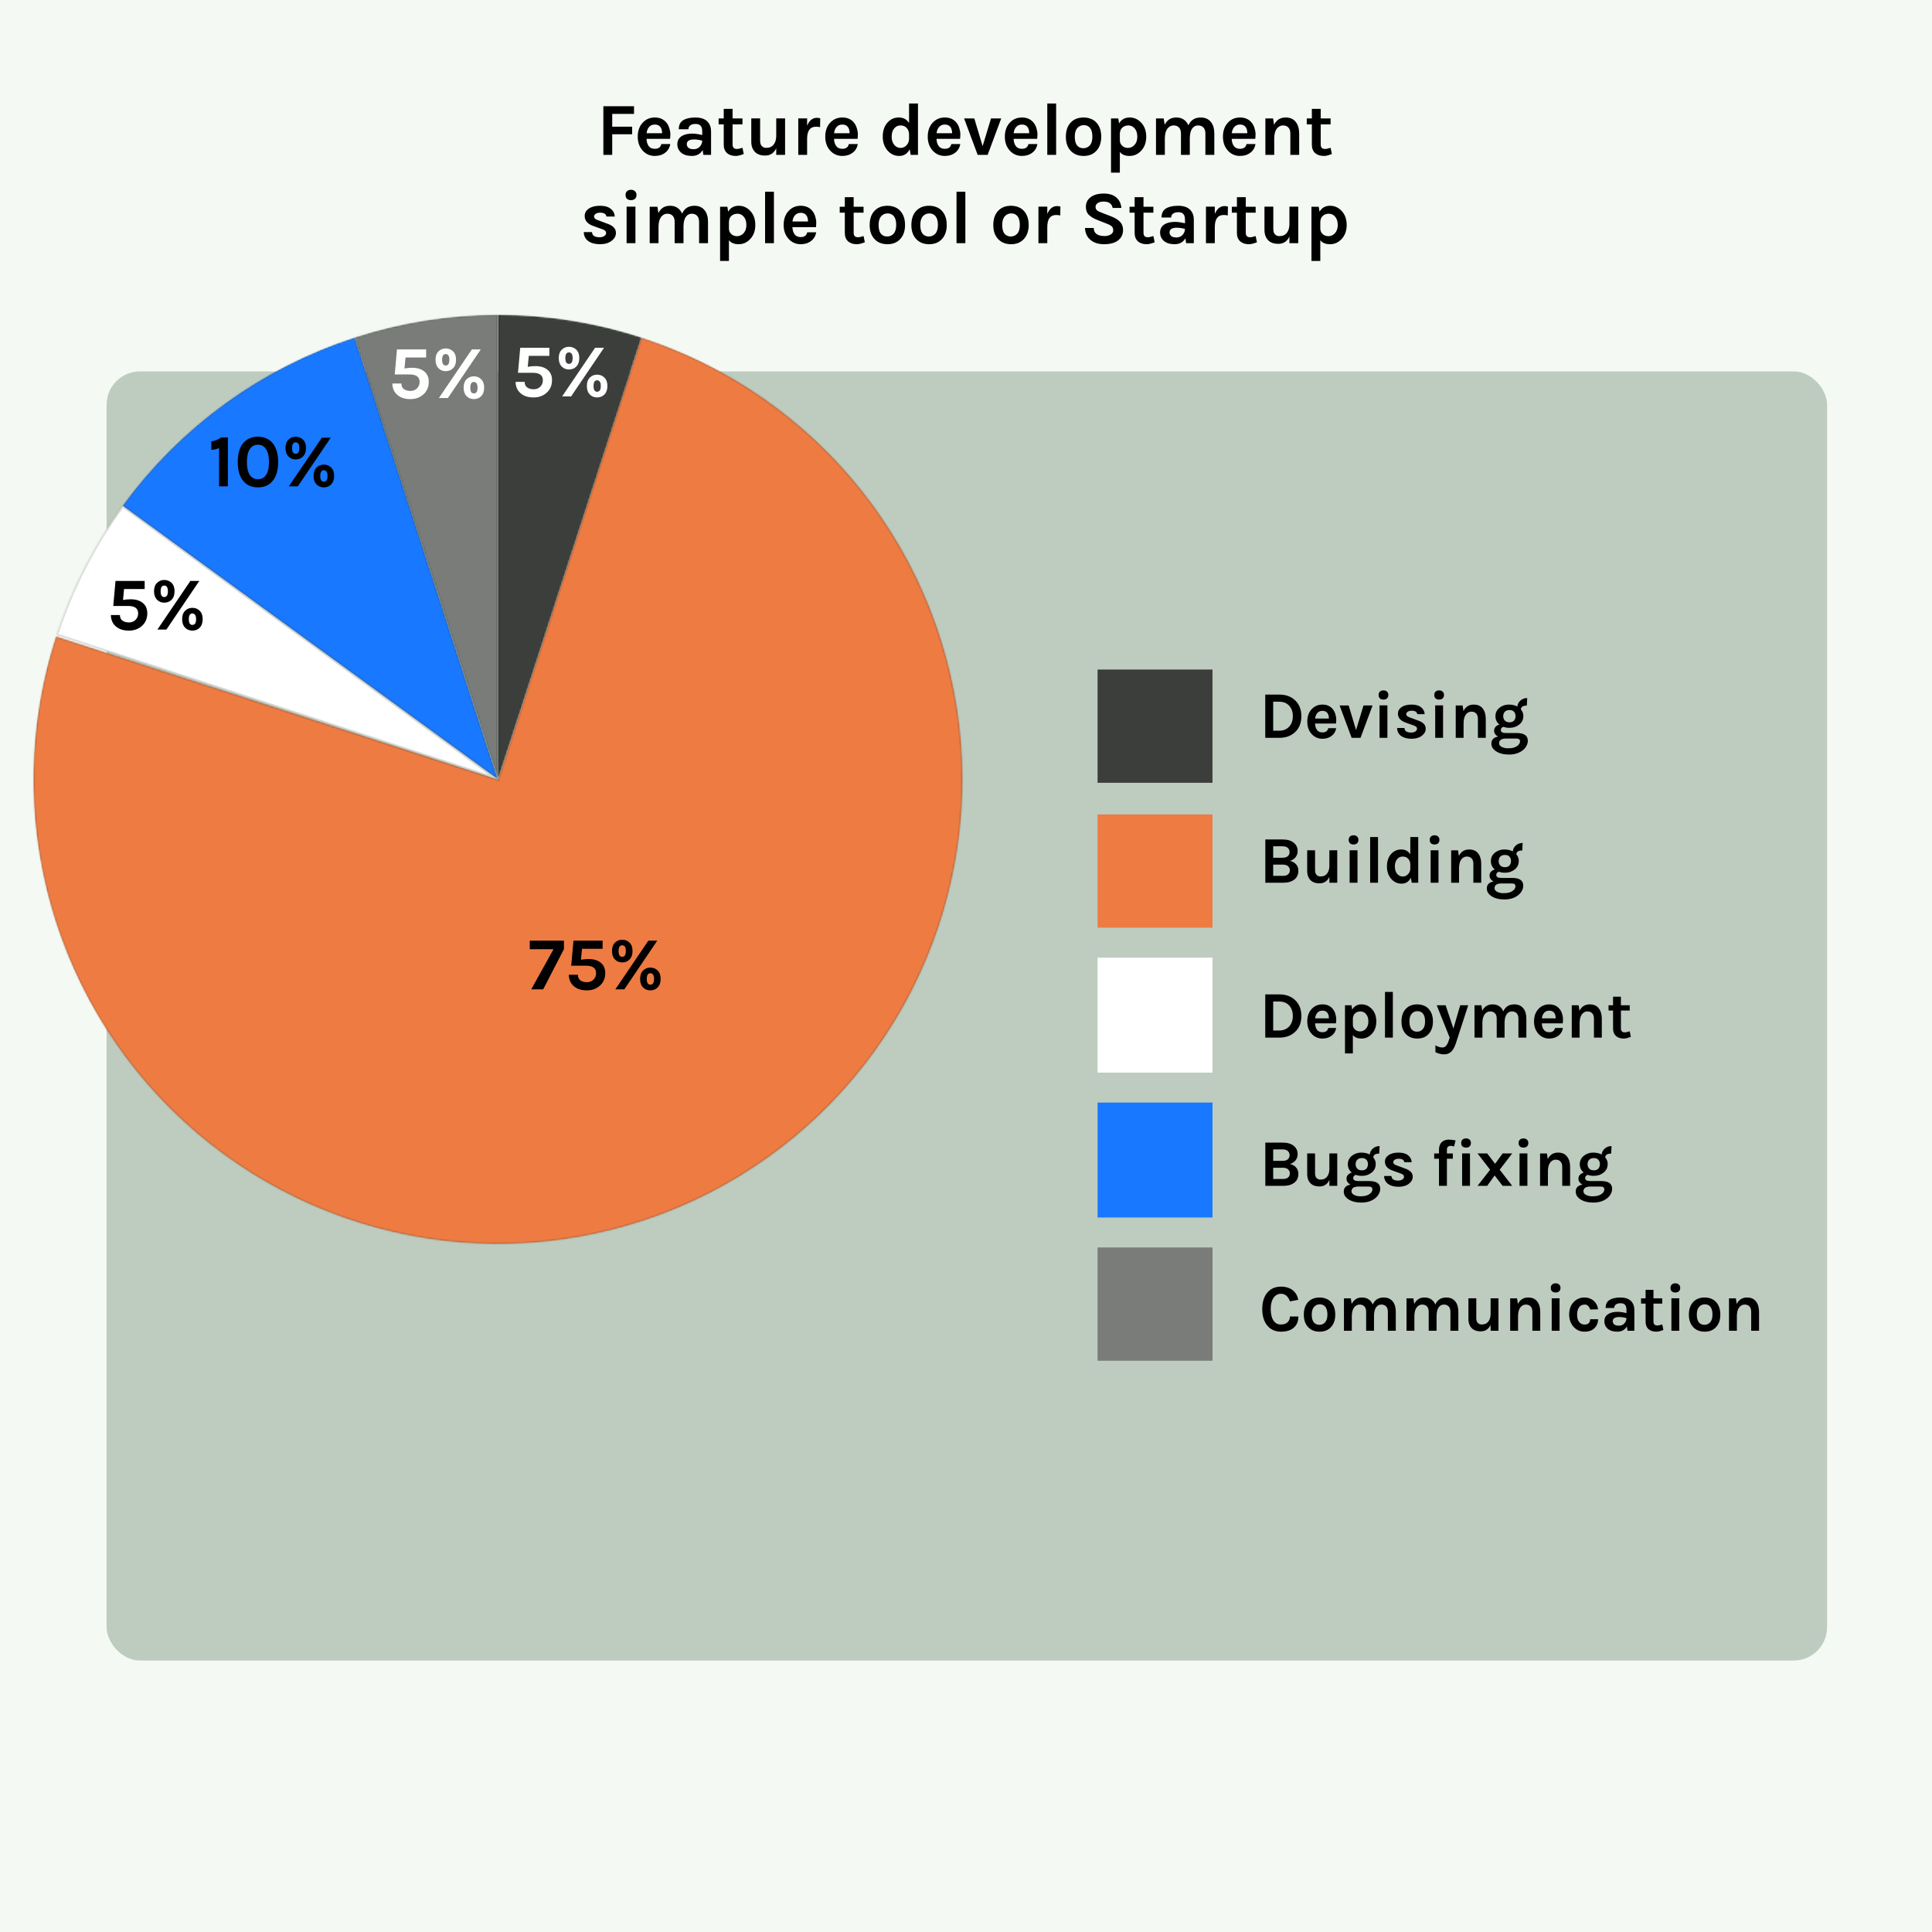 <?xml version="1.0" encoding="UTF-8"?>
<svg xmlns="http://www.w3.org/2000/svg" width="1160" height="1160" viewBox="0 0 1160 1160" fill="none">
  <rect width="1160" height="1160" fill="#F4F9F3"></rect>
  <rect x="64" y="223" width="1033" height="774" rx="20" fill="#BDCCBF"></rect>
  <rect x="659" y="402" width="69" height="68" fill="#3C3E3C"></rect>
  <rect x="659" y="489" width="69" height="68" fill="#EE7B42"></rect>
  <rect x="659" y="575" width="69" height="69" fill="white"></rect>
  <rect x="659" y="662" width="69" height="69" fill="#1878FF"></rect>
  <rect x="659" y="749" width="69" height="68" fill="#797C79"></rect>
  <path d="M768.12 417.04C772.067 417.04 775.253 418.213 777.68 420.56C780.133 422.907 781.36 426.067 781.36 430.04C781.36 433.987 780.133 437.133 777.68 439.48C775.253 441.827 772.067 443 768.12 443H759.68V417.04H768.12ZM764.44 438.72H768.12C770.573 438.72 772.56 437.893 774.08 436.24C775.52 434.64 776.24 432.573 776.24 430.04C776.24 427.453 775.52 425.36 774.08 423.76C772.587 422.133 770.6 421.32 768.12 421.32H764.44V438.72ZM800.302 425.88C800.969 426.733 801.462 427.72 801.782 428.84C802.129 429.96 802.302 430.987 802.302 431.92C802.302 432.853 802.249 433.693 802.142 434.44H789.582C789.635 436.013 790.022 437.293 790.742 438.28C791.462 439.267 792.555 439.76 794.022 439.76C795.969 439.76 797.129 438.907 797.502 437.2H802.262C801.942 439.147 801.049 440.68 799.582 441.8C798.062 442.973 796.209 443.56 794.022 443.56C791.462 443.56 789.315 442.627 787.582 440.76C785.795 438.813 784.902 436.32 784.902 433.28C784.902 430.16 785.795 427.653 787.582 425.76C789.289 423.947 791.435 423.04 794.022 423.04C796.715 423.04 798.809 423.987 800.302 425.88ZM794.062 426.8C792.729 426.8 791.689 427.24 790.942 428.12C790.195 428.973 789.755 430.08 789.622 431.44H797.902C797.902 429.333 797.235 427.92 795.902 427.2C795.395 426.933 794.782 426.8 794.062 426.8ZM809.753 423.56L814.193 438.32L818.673 423.56H824.113L816.873 443H811.553L804.313 423.56H809.753ZM828.295 423.52H833.015V443H828.295V423.52ZM827.735 417.28C827.735 416.427 827.988 415.76 828.495 415.28C829.002 414.773 829.722 414.52 830.655 414.52C831.562 414.52 832.268 414.773 832.775 415.28C833.308 415.76 833.575 416.427 833.575 417.28C833.575 418.133 833.308 418.813 832.775 419.32C832.268 419.8 831.562 420.04 830.655 420.04C829.722 420.04 829.002 419.8 828.495 419.32C827.988 418.813 827.735 418.133 827.735 417.28ZM843.26 437.08C843.313 438.92 844.66 439.84 847.3 439.84C848.313 439.84 849.14 439.627 849.78 439.2C850.447 438.747 850.78 438.227 850.78 437.64C850.78 437.053 850.58 436.6 850.18 436.28C849.78 435.96 849.153 435.667 848.3 435.4L844.06 433.88C840.913 432.787 839.34 431 839.34 428.52C839.34 426.867 840.073 425.547 841.54 424.56C843.033 423.547 845.02 423.04 847.5 423.04C850.007 423.04 851.927 423.587 853.26 424.68C854.62 425.773 855.327 427.147 855.38 428.8H850.94C850.887 428.16 850.58 427.653 850.02 427.28C849.46 426.907 848.66 426.72 847.62 426.72C846.58 426.72 845.767 426.933 845.18 427.36C844.62 427.76 844.34 428.227 844.34 428.76C844.34 429.693 845.127 430.387 846.7 430.84L851.3 432.56C852.82 433.067 853.98 433.72 854.78 434.52C855.607 435.293 856.02 436.307 856.02 437.56C856.02 439.16 855.26 440.547 853.74 441.72C852.167 442.947 850.087 443.56 847.5 443.56C844.913 443.56 842.833 443 841.26 441.88C839.687 440.733 838.887 439.133 838.86 437.08H843.26ZM861.714 423.52H866.434V443H861.714V423.52ZM861.154 417.28C861.154 416.427 861.407 415.76 861.914 415.28C862.42 414.773 863.14 414.52 864.074 414.52C864.98 414.52 865.687 414.773 866.194 415.28C866.727 415.76 866.994 416.427 866.994 417.28C866.994 418.133 866.727 418.813 866.194 419.32C865.687 419.8 864.98 420.04 864.074 420.04C863.14 420.04 862.42 419.8 861.914 419.32C861.407 418.813 861.154 418.133 861.154 417.28ZM878.679 426.92C879.959 424.333 882.012 423.04 884.839 423.04C887.239 423.04 889.039 423.827 890.239 425.4C891.465 426.973 892.079 429.053 892.079 431.64V443H887.359V431.64C887.359 430.2 887.012 429.12 886.319 428.4C885.625 427.653 884.652 427.28 883.399 427.28C882.145 427.28 881.065 427.84 880.159 428.96C879.279 430.08 878.812 431.76 878.759 434V443H874.039V423.56H878.159L878.679 426.92ZM900.241 435.04C898.667 433.707 897.881 432.04 897.881 430.04C897.881 427.933 898.707 426.227 900.361 424.92C901.961 423.667 903.787 423.04 905.841 423.04C907.921 423.04 909.654 423.427 911.041 424.2C911.201 422.68 911.854 421.453 913.001 420.52C914.121 419.587 915.441 419.12 916.961 419.12L916.721 423.64C914.427 423.64 913.241 424.4 913.161 425.92C914.147 427.147 914.641 428.4 914.641 429.68C914.641 430.96 914.414 432.04 913.961 432.92C913.507 433.773 912.894 434.493 912.121 435.08C910.521 436.36 908.574 437 906.281 437C904.974 437 903.787 436.8 902.721 436.4C901.654 436.72 901.121 437.36 901.121 438.32C901.121 439.52 902.134 440.12 904.161 440.12H910.681C915.107 440.12 917.321 441.667 917.321 444.76C917.321 445.8 917.054 446.813 916.521 447.8C916.014 448.813 915.267 449.707 914.281 450.48C912.094 452.187 909.347 453.04 906.041 453.04C902.841 453.04 900.241 452.387 898.241 451.08C896.374 449.827 895.441 448.293 895.441 446.48C895.441 445.28 895.801 444.32 896.521 443.6C897.267 442.907 898.241 442.467 899.441 442.28C897.867 441.32 897.081 440.133 897.081 438.72C897.081 437.787 897.374 437.013 897.961 436.4C898.547 435.76 899.307 435.307 900.241 435.04ZM903.841 443.44C901.334 443.547 900.081 444.493 900.081 446.28C900.081 447.187 900.601 447.907 901.641 448.44C902.707 449 903.961 449.28 905.401 449.28C906.841 449.28 907.961 449.16 908.761 448.92C909.587 448.68 910.281 448.36 910.841 447.96C912.041 447.16 912.641 446.2 912.641 445.08C912.641 444.6 912.467 444.2 912.121 443.88C911.801 443.587 911.321 443.44 910.681 443.44H903.841ZM909.961 430C909.961 428.907 909.654 428.027 909.041 427.36C908.454 426.667 907.547 426.32 906.321 426.32C905.094 426.32 904.161 426.667 903.521 427.36C902.881 428.027 902.561 428.907 902.561 430C902.561 431.067 902.881 431.947 903.521 432.64C904.161 433.333 905.094 433.68 906.321 433.68C907.547 433.68 908.454 433.333 909.041 432.64C909.654 431.947 909.961 431.067 909.961 430Z" fill="black"></path>
  <mask id="path-8-inside-1_5260_569" fill="white">
    <path d="M384.995 202.584C437.489 219.592 483.761 251.784 517.96 295.091C552.158 338.397 572.746 390.871 577.122 445.879C581.497 500.886 569.462 555.955 542.54 604.123C515.617 652.29 475.016 691.393 425.87 716.485C376.724 741.578 321.241 751.534 266.437 745.093C211.634 738.653 159.97 716.106 117.98 680.304C75.991 644.502 45.561 597.052 30.538 543.955C15.515 490.858 16.575 434.499 33.584 382.005L299 468L384.995 202.584Z"></path>
  </mask>
  <path d="M384.995 202.584C437.489 219.592 483.761 251.784 517.96 295.091C552.158 338.397 572.746 390.871 577.122 445.879C581.497 500.886 569.462 555.955 542.54 604.123C515.617 652.29 475.016 691.393 425.87 716.485C376.724 741.578 321.241 751.534 266.437 745.093C211.634 738.653 159.97 716.106 117.98 680.304C75.991 644.502 45.561 597.052 30.538 543.955C15.515 490.858 16.575 434.499 33.584 382.005L299 468L384.995 202.584Z" fill="#EE7B42" stroke="black" stroke-opacity="0.15" stroke-width="2" mask="url(#path-8-inside-1_5260_569)"></path>
  <mask id="path-9-inside-2_5260_569" fill="white">
    <path d="M73.501 303.709C108.196 256.089 157.076 220.674 213.135 202.541L299 468L73.501 303.709Z"></path>
  </mask>
  <path d="M73.501 303.709C108.196 256.089 157.076 220.674 213.135 202.541L299 468L73.501 303.709Z" fill="#1878FF" stroke="black" stroke-opacity="0.15" stroke-width="2" mask="url(#path-9-inside-2_5260_569)"></path>
  <mask id="path-10-inside-3_5260_569" fill="white">
    <path d="M299 189C328.277 189 357.372 193.608 385.216 202.655L299 468L299 189Z"></path>
  </mask>
  <path d="M299 189C328.277 189 357.372 193.608 385.216 202.655L299 468L299 189Z" fill="#3C3E3C" stroke="black" stroke-opacity="0.15" stroke-width="2" mask="url(#path-10-inside-3_5260_569)"></path>
  <mask id="path-11-inside-4_5260_569" fill="white">
    <path d="M33.822 381.273C42.923 353.446 56.347 327.225 73.601 303.573L299 468L33.822 381.273Z"></path>
  </mask>
  <path d="M33.822 381.273C42.923 353.446 56.347 327.225 73.601 303.573L299 468L33.822 381.273Z" fill="white" stroke="black" stroke-opacity="0.15" stroke-width="2" mask="url(#path-11-inside-4_5260_569)"></path>
  <mask id="path-12-inside-5_5260_569" fill="white">
    <path d="M212.806 202.648C240.651 193.603 269.746 188.998 299.023 189L299 468L212.806 202.648Z"></path>
  </mask>
  <path d="M212.806 202.648C240.651 193.603 269.746 188.998 299.023 189L299 468L212.806 202.648Z" fill="#797C79" stroke="black" stroke-opacity="0.15" stroke-width="2" mask="url(#path-12-inside-5_5260_569)"></path>
  <path d="M338.6 564.795V569.88L326.135 594H318.98L332.345 569.925H318.08V564.795H338.6ZM348.817 576.225C350.437 575.955 351.982 575.82 353.452 575.82C356.482 575.82 358.897 576.555 360.697 578.025C362.497 579.465 363.397 581.55 363.397 584.28C363.397 587.25 362.392 589.695 360.382 591.615C358.252 593.625 355.567 594.63 352.327 594.63C349.117 594.63 346.552 593.82 344.632 592.2C342.622 590.52 341.587 588.21 341.527 585.27H346.972C346.972 586.8 347.482 587.925 348.502 588.645C349.522 589.365 350.827 589.725 352.417 589.725C354.007 589.725 355.312 589.215 356.332 588.195C357.382 587.145 357.907 585.84 357.907 584.28C357.907 581.31 355.897 579.825 351.877 579.825H342.967L344.317 564.795H361.822V569.655H349.447L348.817 576.225ZM373.614 564.21C374.424 564.21 375.204 564.36 375.954 564.66C376.704 564.93 377.364 565.35 377.934 565.92C379.164 567.09 379.779 568.785 379.779 571.005C379.779 573.195 379.164 574.905 377.934 576.135C376.794 577.275 375.339 577.845 373.569 577.845C371.859 577.845 370.434 577.275 369.294 576.135C368.064 574.905 367.449 573.195 367.449 571.005C367.449 568.785 368.064 567.09 369.294 565.92C370.464 564.78 371.904 564.21 373.614 564.21ZM375.774 571.005C375.774 568.725 375.039 567.585 373.569 567.585C372.129 567.585 371.409 568.725 371.409 571.005C371.409 573.315 372.129 574.47 373.569 574.47C375.039 574.47 375.774 573.315 375.774 571.005ZM389.274 564.795H394.629L374.874 594H369.474L389.274 564.795ZM390.489 580.95C392.199 580.95 393.639 581.52 394.809 582.66C396.039 583.83 396.654 585.525 396.654 587.745C396.654 589.965 396.039 591.69 394.809 592.92C393.669 594.06 392.229 594.63 390.489 594.63C388.749 594.63 387.309 594.06 386.169 592.92C384.939 591.69 384.324 589.965 384.324 587.745C384.324 585.525 384.939 583.83 386.169 582.66C387.339 581.52 388.779 580.95 390.489 580.95ZM390.489 584.325C389.049 584.325 388.329 585.48 388.329 587.79C388.329 590.07 389.049 591.21 390.489 591.21C391.119 591.21 391.644 590.955 392.064 590.445C392.484 589.905 392.694 589.02 392.694 587.79C392.694 586.53 392.484 585.645 392.064 585.135C391.644 584.595 391.119 584.325 390.489 584.325Z" fill="black"></path>
  <path d="M126.89 265C129.14 264.67 131.12 263.875 132.83 262.615H136.835V292H131.525V268.96C129.995 269.71 128.45 270.085 126.89 270.085V265ZM154.854 262.21C156.654 262.21 158.289 262.525 159.759 263.155C161.259 263.755 162.534 264.685 163.584 265.945C165.864 268.615 167.004 272.44 167.004 277.42C167.004 282.4 165.864 286.225 163.584 288.895C161.484 291.385 158.589 292.63 154.899 292.63C151.179 292.63 148.254 291.385 146.124 288.895C143.874 286.285 142.749 282.46 142.749 277.42C142.749 272.38 143.874 268.555 146.124 265.945C148.254 263.455 151.164 262.21 154.854 262.21ZM161.514 277.42C161.514 274.06 160.929 271.495 159.759 269.725C158.619 267.925 156.984 267.025 154.854 267.025C152.754 267.025 151.119 267.925 149.949 269.725C148.809 271.495 148.239 274.06 148.239 277.42C148.239 280.78 148.809 283.345 149.949 285.115C151.119 286.855 152.754 287.725 154.854 287.725C156.984 287.725 158.619 286.855 159.759 285.115C160.929 283.345 161.514 280.78 161.514 277.42ZM177.571 262.21C178.381 262.21 179.161 262.36 179.911 262.66C180.661 262.93 181.321 263.35 181.891 263.92C183.121 265.09 183.736 266.785 183.736 269.005C183.736 271.195 183.121 272.905 181.891 274.135C180.751 275.275 179.296 275.845 177.526 275.845C175.816 275.845 174.391 275.275 173.251 274.135C172.021 272.905 171.406 271.195 171.406 269.005C171.406 266.785 172.021 265.09 173.251 263.92C174.421 262.78 175.861 262.21 177.571 262.21ZM179.731 269.005C179.731 266.725 178.996 265.585 177.526 265.585C176.086 265.585 175.366 266.725 175.366 269.005C175.366 271.315 176.086 272.47 177.526 272.47C178.996 272.47 179.731 271.315 179.731 269.005ZM193.231 262.795H198.586L178.831 292H173.431L193.231 262.795ZM194.446 278.95C196.156 278.95 197.596 279.52 198.766 280.66C199.996 281.83 200.611 283.525 200.611 285.745C200.611 287.965 199.996 289.69 198.766 290.92C197.626 292.06 196.186 292.63 194.446 292.63C192.706 292.63 191.266 292.06 190.126 290.92C188.896 289.69 188.281 287.965 188.281 285.745C188.281 283.525 188.896 281.83 190.126 280.66C191.296 279.52 192.736 278.95 194.446 278.95ZM194.446 282.325C193.006 282.325 192.286 283.48 192.286 285.79C192.286 288.07 193.006 289.21 194.446 289.21C195.076 289.21 195.601 288.955 196.021 288.445C196.441 287.905 196.651 287.02 196.651 285.79C196.651 284.53 196.441 283.645 196.021 283.135C195.601 282.595 195.076 282.325 194.446 282.325Z" fill="black"></path>
  <path d="M316.855 220.225C318.475 219.955 320.02 219.82 321.49 219.82C324.52 219.82 326.935 220.555 328.735 222.025C330.535 223.465 331.435 225.55 331.435 228.28C331.435 231.25 330.43 233.695 328.42 235.615C326.29 237.625 323.605 238.63 320.365 238.63C317.155 238.63 314.59 237.82 312.67 236.2C310.66 234.52 309.625 232.21 309.565 229.27H315.01C315.01 230.8 315.52 231.925 316.54 232.645C317.56 233.365 318.865 233.725 320.455 233.725C322.045 233.725 323.35 233.215 324.37 232.195C325.42 231.145 325.945 229.84 325.945 228.28C325.945 225.31 323.935 223.825 319.915 223.825H311.005L312.355 208.795H329.86V213.655H317.485L316.855 220.225ZM341.651 208.21C342.461 208.21 343.241 208.36 343.991 208.66C344.741 208.93 345.401 209.35 345.971 209.92C347.201 211.09 347.816 212.785 347.816 215.005C347.816 217.195 347.201 218.905 345.971 220.135C344.831 221.275 343.376 221.845 341.606 221.845C339.896 221.845 338.471 221.275 337.331 220.135C336.101 218.905 335.486 217.195 335.486 215.005C335.486 212.785 336.101 211.09 337.331 209.92C338.501 208.78 339.941 208.21 341.651 208.21ZM343.811 215.005C343.811 212.725 343.076 211.585 341.606 211.585C340.166 211.585 339.446 212.725 339.446 215.005C339.446 217.315 340.166 218.47 341.606 218.47C343.076 218.47 343.811 217.315 343.811 215.005ZM357.311 208.795H362.666L342.911 238H337.511L357.311 208.795ZM358.526 224.95C360.236 224.95 361.676 225.52 362.846 226.66C364.076 227.83 364.691 229.525 364.691 231.745C364.691 233.965 364.076 235.69 362.846 236.92C361.706 238.06 360.266 238.63 358.526 238.63C356.786 238.63 355.346 238.06 354.206 236.92C352.976 235.69 352.361 233.965 352.361 231.745C352.361 229.525 352.976 227.83 354.206 226.66C355.376 225.52 356.816 224.95 358.526 224.95ZM358.526 228.325C357.086 228.325 356.366 229.48 356.366 231.79C356.366 234.07 357.086 235.21 358.526 235.21C359.156 235.21 359.681 234.955 360.101 234.445C360.521 233.905 360.731 233.02 360.731 231.79C360.731 230.53 360.521 229.645 360.101 229.135C359.681 228.595 359.156 228.325 358.526 228.325Z" fill="white"></path>
  <path d="M73.855 360.225C75.475 359.955 77.02 359.82 78.49 359.82C81.52 359.82 83.935 360.555 85.735 362.025C87.535 363.465 88.435 365.55 88.435 368.28C88.435 371.25 87.43 373.695 85.42 375.615C83.29 377.625 80.605 378.63 77.365 378.63C74.155 378.63 71.59 377.82 69.67 376.2C67.66 374.52 66.625 372.21 66.565 369.27H72.01C72.01 370.8 72.52 371.925 73.54 372.645C74.56 373.365 75.865 373.725 77.455 373.725C79.045 373.725 80.35 373.215 81.37 372.195C82.42 371.145 82.945 369.84 82.945 368.28C82.945 365.31 80.935 363.825 76.915 363.825H68.005L69.355 348.795H86.86V353.655H74.485L73.855 360.225ZM98.651 348.21C99.461 348.21 100.241 348.36 100.991 348.66C101.741 348.93 102.401 349.35 102.971 349.92C104.201 351.09 104.816 352.785 104.816 355.005C104.816 357.195 104.201 358.905 102.971 360.135C101.831 361.275 100.376 361.845 98.606 361.845C96.896 361.845 95.471 361.275 94.331 360.135C93.101 358.905 92.486 357.195 92.486 355.005C92.486 352.785 93.101 351.09 94.331 349.92C95.501 348.78 96.941 348.21 98.651 348.21ZM100.811 355.005C100.811 352.725 100.076 351.585 98.606 351.585C97.166 351.585 96.446 352.725 96.446 355.005C96.446 357.315 97.166 358.47 98.606 358.47C100.076 358.47 100.811 357.315 100.811 355.005ZM114.311 348.795H119.666L99.911 378H94.511L114.311 348.795ZM115.526 364.95C117.236 364.95 118.676 365.52 119.846 366.66C121.076 367.83 121.691 369.525 121.691 371.745C121.691 373.965 121.076 375.69 119.846 376.92C118.706 378.06 117.266 378.63 115.526 378.63C113.786 378.63 112.346 378.06 111.206 376.92C109.976 375.69 109.361 373.965 109.361 371.745C109.361 369.525 109.976 367.83 111.206 366.66C112.376 365.52 113.816 364.95 115.526 364.95ZM115.526 368.325C114.086 368.325 113.366 369.48 113.366 371.79C113.366 374.07 114.086 375.21 115.526 375.21C116.156 375.21 116.681 374.955 117.101 374.445C117.521 373.905 117.731 373.02 117.731 371.79C117.731 370.53 117.521 369.645 117.101 369.135C116.681 368.595 116.156 368.325 115.526 368.325Z" fill="black"></path>
  <path d="M242.855 221.225C244.475 220.955 246.02 220.82 247.49 220.82C250.52 220.82 252.935 221.555 254.735 223.025C256.535 224.465 257.435 226.55 257.435 229.28C257.435 232.25 256.43 234.695 254.42 236.615C252.29 238.625 249.605 239.63 246.365 239.63C243.155 239.63 240.59 238.82 238.67 237.2C236.66 235.52 235.625 233.21 235.565 230.27H241.01C241.01 231.8 241.52 232.925 242.54 233.645C243.56 234.365 244.865 234.725 246.455 234.725C248.045 234.725 249.35 234.215 250.37 233.195C251.42 232.145 251.945 230.84 251.945 229.28C251.945 226.31 249.935 224.825 245.915 224.825H237.005L238.355 209.795H255.86V214.655H243.485L242.855 221.225ZM267.651 209.21C268.461 209.21 269.241 209.36 269.991 209.66C270.741 209.93 271.401 210.35 271.971 210.92C273.201 212.09 273.816 213.785 273.816 216.005C273.816 218.195 273.201 219.905 271.971 221.135C270.831 222.275 269.376 222.845 267.606 222.845C265.896 222.845 264.471 222.275 263.331 221.135C262.101 219.905 261.486 218.195 261.486 216.005C261.486 213.785 262.101 212.09 263.331 210.92C264.501 209.78 265.941 209.21 267.651 209.21ZM269.811 216.005C269.811 213.725 269.076 212.585 267.606 212.585C266.166 212.585 265.446 213.725 265.446 216.005C265.446 218.315 266.166 219.47 267.606 219.47C269.076 219.47 269.811 218.315 269.811 216.005ZM283.311 209.795H288.666L268.911 239H263.511L283.311 209.795ZM284.526 225.95C286.236 225.95 287.676 226.52 288.846 227.66C290.076 228.83 290.691 230.525 290.691 232.745C290.691 234.965 290.076 236.69 288.846 237.92C287.706 239.06 286.266 239.63 284.526 239.63C282.786 239.63 281.346 239.06 280.206 237.92C278.976 236.69 278.361 234.965 278.361 232.745C278.361 230.525 278.976 228.83 280.206 227.66C281.376 226.52 282.816 225.95 284.526 225.95ZM284.526 229.325C283.086 229.325 282.366 230.48 282.366 232.79C282.366 235.07 283.086 236.21 284.526 236.21C285.156 236.21 285.681 235.955 286.101 235.445C286.521 234.905 286.731 234.02 286.731 232.79C286.731 231.53 286.521 230.645 286.101 230.135C285.681 229.595 285.156 229.325 284.526 229.325Z" fill="white"></path>
  <path d="M759.72 504.04H770.2C773.08 504.04 775.307 504.72 776.88 506.08C778.373 507.333 779.12 508.947 779.12 510.92C779.12 512.387 778.707 513.64 777.88 514.68C777.08 515.72 775.947 516.453 774.48 516.88C775.947 517.173 777.16 517.84 778.12 518.88C779.08 519.893 779.56 521.2 779.56 522.8C779.56 526 777.973 528.187 774.8 529.36C773.6 529.787 772.08 530 770.24 530H759.72V504.04ZM770.12 525.88C771.64 525.88 772.733 525.573 773.4 524.96C774.093 524.347 774.44 523.533 774.44 522.52C774.44 521.507 774.08 520.693 773.36 520.08C772.667 519.44 771.587 519.12 770.12 519.12H764.44V525.88H770.12ZM764.44 515H770C771.413 515 772.48 514.693 773.2 514.08C773.92 513.467 774.28 512.64 774.28 511.6C774.28 510.533 773.92 509.693 773.2 509.08C772.507 508.44 771.453 508.12 770.04 508.12H764.44V515ZM798.178 526.48C796.951 529.067 794.978 530.36 792.258 530.36C788.818 530.36 786.551 529.013 785.458 526.32C785.058 525.387 784.858 524.253 784.858 522.92V510.52H789.578V522.44C789.578 523.72 789.884 524.68 790.498 525.32C791.111 525.933 791.858 526.24 792.738 526.24C793.644 526.24 794.404 526.12 795.018 525.88C795.631 525.613 796.164 525.227 796.618 524.72C797.604 523.573 798.124 522.04 798.178 520.12V510.52H802.898V530H798.178V526.48ZM810.336 510.52H815.056V530H810.336V510.52ZM809.776 504.28C809.776 503.427 810.029 502.76 810.536 502.28C811.042 501.773 811.762 501.52 812.696 501.52C813.602 501.52 814.309 501.773 814.816 502.28C815.349 502.76 815.616 503.427 815.616 504.28C815.616 505.133 815.349 505.813 814.816 506.32C814.309 506.8 813.602 507.04 812.696 507.04C811.762 507.04 811.042 506.8 810.536 506.32C810.029 505.813 809.776 505.133 809.776 504.28ZM822.661 502.56H827.381V530H822.661V502.56ZM847.089 527C845.889 529.373 844.049 530.56 841.569 530.56C839.089 530.56 837.009 529.613 835.329 527.72C833.596 525.747 832.729 523.24 832.729 520.2C832.729 517.16 833.556 514.693 835.209 512.8C836.836 510.96 838.862 510.04 841.289 510.04C843.716 510.04 845.542 511.013 846.769 512.96V502.56H851.529V530H847.649L847.089 527ZM842.169 514.28C840.836 514.28 839.716 514.827 838.809 515.92C837.929 516.987 837.489 518.427 837.489 520.24C837.489 522.053 837.942 523.52 838.849 524.64C839.756 525.733 840.902 526.28 842.289 526.28C843.436 526.28 844.462 525.827 845.369 524.92C846.302 523.987 846.769 522.813 846.769 521.4V518.88C846.716 517.493 846.249 516.36 845.369 515.48C844.569 514.68 843.502 514.28 842.169 514.28ZM858.979 510.52H863.699V530H858.979V510.52ZM858.419 504.28C858.419 503.427 858.673 502.76 859.179 502.28C859.686 501.773 860.406 501.52 861.339 501.52C862.246 501.52 862.953 501.773 863.459 502.28C863.993 502.76 864.259 503.427 864.259 504.28C864.259 505.133 863.993 505.813 863.459 506.32C862.953 506.8 862.246 507.04 861.339 507.04C860.406 507.04 859.686 506.8 859.179 506.32C858.673 505.813 858.419 505.133 858.419 504.28ZM875.944 513.92C877.224 511.333 879.278 510.04 882.104 510.04C884.504 510.04 886.304 510.827 887.504 512.4C888.731 513.973 889.344 516.053 889.344 518.64V530H884.624V518.64C884.624 517.2 884.278 516.12 883.584 515.4C882.891 514.653 881.918 514.28 880.664 514.28C879.411 514.28 878.331 514.84 877.424 515.96C876.544 517.08 876.078 518.76 876.024 521V530H871.304V510.56H875.424L875.944 513.92ZM897.506 522.04C895.933 520.707 895.146 519.04 895.146 517.04C895.146 514.933 895.973 513.227 897.626 511.92C899.226 510.667 901.053 510.04 903.106 510.04C905.186 510.04 906.92 510.427 908.306 511.2C908.466 509.68 909.12 508.453 910.266 507.52C911.386 506.587 912.706 506.12 914.226 506.12L913.986 510.64C911.693 510.64 910.506 511.4 910.426 512.92C911.413 514.147 911.906 515.4 911.906 516.68C911.906 517.96 911.68 519.04 911.226 519.92C910.773 520.773 910.16 521.493 909.386 522.08C907.786 523.36 905.84 524 903.546 524C902.24 524 901.053 523.8 899.986 523.4C898.92 523.72 898.386 524.36 898.386 525.32C898.386 526.52 899.4 527.12 901.426 527.12H907.946C912.373 527.12 914.586 528.667 914.586 531.76C914.586 532.8 914.32 533.813 913.786 534.8C913.28 535.813 912.533 536.707 911.546 537.48C909.36 539.187 906.613 540.04 903.306 540.04C900.106 540.04 897.506 539.387 895.506 538.08C893.64 536.827 892.706 535.293 892.706 533.48C892.706 532.28 893.066 531.32 893.786 530.6C894.533 529.907 895.506 529.467 896.706 529.28C895.133 528.32 894.346 527.133 894.346 525.72C894.346 524.787 894.64 524.013 895.226 523.4C895.813 522.76 896.573 522.307 897.506 522.04ZM901.106 530.44C898.6 530.547 897.346 531.493 897.346 533.28C897.346 534.187 897.866 534.907 898.906 535.44C899.973 536 901.226 536.28 902.666 536.28C904.106 536.28 905.226 536.16 906.026 535.92C906.853 535.68 907.546 535.36 908.106 534.96C909.306 534.16 909.906 533.2 909.906 532.08C909.906 531.6 909.733 531.2 909.386 530.88C909.066 530.587 908.586 530.44 907.946 530.44H901.106ZM907.226 517C907.226 515.907 906.92 515.027 906.306 514.36C905.72 513.667 904.813 513.32 903.586 513.32C902.36 513.32 901.426 513.667 900.786 514.36C900.146 515.027 899.826 515.907 899.826 517C899.826 518.067 900.146 518.947 900.786 519.64C901.426 520.333 902.36 520.68 903.586 520.68C904.813 520.68 905.72 520.333 906.306 519.64C906.92 518.947 907.226 518.067 907.226 517Z" fill="black"></path>
  <path d="M768.12 597.04C772.067 597.04 775.253 598.213 777.68 600.56C780.133 602.907 781.36 606.067 781.36 610.04C781.36 613.987 780.133 617.133 777.68 619.48C775.253 621.827 772.067 623 768.12 623H759.68V597.04H768.12ZM764.44 618.72H768.12C770.573 618.72 772.56 617.893 774.08 616.24C775.52 614.64 776.24 612.573 776.24 610.04C776.24 607.453 775.52 605.36 774.08 603.76C772.587 602.133 770.6 601.32 768.12 601.32H764.44V618.72ZM800.302 605.88C800.969 606.733 801.462 607.72 801.782 608.84C802.129 609.96 802.302 610.987 802.302 611.92C802.302 612.853 802.249 613.693 802.142 614.44H789.582C789.635 616.013 790.022 617.293 790.742 618.28C791.462 619.267 792.555 619.76 794.022 619.76C795.969 619.76 797.129 618.907 797.502 617.2H802.262C801.942 619.147 801.049 620.68 799.582 621.8C798.062 622.973 796.209 623.56 794.022 623.56C791.462 623.56 789.315 622.627 787.582 620.76C785.795 618.813 784.902 616.32 784.902 613.28C784.902 610.16 785.795 607.653 787.582 605.76C789.289 603.947 791.435 603.04 794.022 603.04C796.715 603.04 798.809 603.987 800.302 605.88ZM794.062 606.8C792.729 606.8 791.689 607.24 790.942 608.12C790.195 608.973 789.755 610.08 789.622 611.44H797.902C797.902 609.333 797.235 607.92 795.902 607.2C795.395 606.933 794.782 606.8 794.062 606.8ZM811.873 606.2C813.099 604.093 814.966 603.04 817.473 603.04C819.873 603.04 821.926 603.947 823.633 605.76C825.446 607.68 826.353 610.187 826.353 613.28C826.353 616.4 825.433 618.92 823.593 620.84C821.886 622.653 819.846 623.56 817.473 623.56C815.099 623.56 813.366 622.853 812.273 621.44V632.48H807.553V603.56H811.433L811.873 606.2ZM816.633 619.28C817.193 619.28 817.766 619.16 818.353 618.92C818.966 618.68 819.513 618.307 819.993 617.8C821.059 616.68 821.593 615.187 821.593 613.32C821.593 611.427 821.126 609.947 820.193 608.88C819.286 607.813 818.166 607.28 816.833 607.28C815.526 607.28 814.446 607.667 813.593 608.44C812.766 609.187 812.326 610.267 812.273 611.68V615.16C812.273 616.413 812.713 617.427 813.593 618.2C814.419 618.92 815.433 619.28 816.633 619.28ZM831.567 595.56H836.287V623H831.567V595.56ZM850.955 603.04C852.262 603.04 853.489 603.253 854.635 603.68C855.782 604.08 856.769 604.707 857.595 605.56C859.435 607.427 860.355 610.013 860.355 613.32C860.355 616.573 859.435 619.133 857.595 621C855.942 622.707 853.729 623.56 850.955 623.56C848.182 623.56 845.942 622.707 844.235 621C842.395 619.16 841.475 616.6 841.475 613.32C841.475 609.987 842.395 607.4 844.235 605.56C845.915 603.88 848.155 603.04 850.955 603.04ZM855.635 613.28C855.635 611.227 855.235 609.693 854.435 608.68C853.635 607.64 852.515 607.12 851.075 607.12C849.662 607.12 848.502 607.64 847.595 608.68C846.689 609.693 846.235 611.227 846.235 613.28C846.235 615.333 846.635 616.88 847.435 617.92C848.262 618.933 849.382 619.44 850.795 619.44C852.209 619.44 853.369 618.933 854.275 617.92C855.182 616.88 855.635 615.333 855.635 613.28ZM867.972 603.56L872.652 617.56L876.732 603.56H881.532L874.092 626.52C873.318 628.84 872.372 630.507 871.252 631.52C870.158 632.533 868.758 633.04 867.052 633.04C865.318 633.04 863.585 632.613 861.852 631.76V627.6C863.238 628.48 864.638 628.92 866.052 628.92C866.985 628.92 867.745 628.547 868.332 627.8C868.945 627.053 869.438 626.08 869.812 624.88L870.412 623L862.612 603.56H867.972ZM902.608 607.24C903.861 604.44 906.061 603.04 909.208 603.04C911.528 603.04 913.328 603.827 914.608 605.4C915.834 606.893 916.448 608.973 916.448 611.64V623H911.688V611.64C911.688 610.2 911.341 609.12 910.648 608.4C909.954 607.653 908.981 607.28 907.728 607.28C906.474 607.28 905.448 607.827 904.648 608.92C903.848 610.013 903.421 611.667 903.368 613.88V623H898.648V611.64C898.648 610.2 898.301 609.12 897.608 608.4C896.914 607.653 895.941 607.28 894.688 607.28C893.434 607.28 892.354 607.84 891.448 608.96C890.568 610.08 890.101 611.76 890.048 614V623H885.328V603.56H889.448L889.968 606.92C891.248 604.333 893.301 603.04 896.128 603.04C897.754 603.04 899.101 603.413 900.168 604.16C901.261 604.907 902.074 605.933 902.608 607.24ZM936.457 605.88C937.123 606.733 937.617 607.72 937.937 608.84C938.283 609.96 938.457 610.987 938.457 611.92C938.457 612.853 938.403 613.693 938.297 614.44H925.737C925.79 616.013 926.177 617.293 926.897 618.28C927.617 619.267 928.71 619.76 930.177 619.76C932.123 619.76 933.283 618.907 933.657 617.2H938.417C938.097 619.147 937.203 620.68 935.737 621.8C934.217 622.973 932.363 623.56 930.177 623.56C927.617 623.56 925.47 622.627 923.737 620.76C921.95 618.813 921.057 616.32 921.057 613.28C921.057 610.16 921.95 607.653 923.737 605.76C925.443 603.947 927.59 603.04 930.177 603.04C932.87 603.04 934.963 603.987 936.457 605.88ZM930.217 606.8C928.883 606.8 927.843 607.24 927.097 608.12C926.35 608.973 925.91 610.08 925.777 611.44H934.057C934.057 609.333 933.39 607.92 932.057 607.2C931.55 606.933 930.937 606.8 930.217 606.8ZM948.348 606.92C949.628 604.333 951.681 603.04 954.508 603.04C956.908 603.04 958.708 603.827 959.908 605.4C961.134 606.973 961.748 609.053 961.748 611.64V623H957.028V611.64C957.028 610.2 956.681 609.12 955.988 608.4C955.294 607.653 954.321 607.28 953.068 607.28C951.814 607.28 950.734 607.84 949.828 608.96C948.948 610.08 948.481 611.76 948.428 614V623H943.708V603.56H947.828L948.348 606.92ZM979.189 622.52C977.429 623.213 976.043 623.56 975.029 623.56C974.016 623.56 973.123 623.44 972.349 623.2C971.603 622.96 970.936 622.6 970.349 622.12C969.123 621.027 968.509 619.52 968.509 617.6V606.72H965.789V603.56H968.509V598.44H973.229V603.56H978.509V606.72H973.229V617.44C973.229 619.04 973.989 619.84 975.509 619.84C976.283 619.84 977.283 619.627 978.509 619.2L979.189 622.52Z" fill="black"></path>
  <path d="M759.72 686.04H770.2C773.08 686.04 775.307 686.72 776.88 688.08C778.373 689.333 779.12 690.947 779.12 692.92C779.12 694.387 778.707 695.64 777.88 696.68C777.08 697.72 775.947 698.453 774.48 698.88C775.947 699.173 777.16 699.84 778.12 700.88C779.08 701.893 779.56 703.2 779.56 704.8C779.56 708 777.973 710.187 774.8 711.36C773.6 711.787 772.08 712 770.24 712H759.72V686.04ZM770.12 707.88C771.64 707.88 772.733 707.573 773.4 706.96C774.093 706.347 774.44 705.533 774.44 704.52C774.44 703.507 774.08 702.693 773.36 702.08C772.667 701.44 771.587 701.12 770.12 701.12H764.44V707.88H770.12ZM764.44 697H770C771.413 697 772.48 696.693 773.2 696.08C773.92 695.467 774.28 694.64 774.28 693.6C774.28 692.533 773.92 691.693 773.2 691.08C772.507 690.44 771.453 690.12 770.04 690.12H764.44V697ZM798.178 708.48C796.951 711.067 794.978 712.36 792.258 712.36C788.818 712.36 786.551 711.013 785.458 708.32C785.058 707.387 784.858 706.253 784.858 704.92V692.52H789.578V704.44C789.578 705.72 789.884 706.68 790.498 707.32C791.111 707.933 791.858 708.24 792.738 708.24C793.644 708.24 794.404 708.12 795.018 707.88C795.631 707.613 796.164 707.227 796.618 706.72C797.604 705.573 798.124 704.04 798.178 702.12V692.52H802.898V712H798.178V708.48ZM811.616 704.04C810.042 702.707 809.256 701.04 809.256 699.04C809.256 696.933 810.082 695.227 811.736 693.92C813.336 692.667 815.162 692.04 817.216 692.04C819.296 692.04 821.029 692.427 822.416 693.2C822.576 691.68 823.229 690.453 824.376 689.52C825.496 688.587 826.816 688.12 828.336 688.12L828.096 692.64C825.802 692.64 824.616 693.4 824.536 694.92C825.522 696.147 826.016 697.4 826.016 698.68C826.016 699.96 825.789 701.04 825.336 701.92C824.882 702.773 824.269 703.493 823.496 704.08C821.896 705.36 819.949 706 817.656 706C816.349 706 815.162 705.8 814.096 705.4C813.029 705.72 812.496 706.36 812.496 707.32C812.496 708.52 813.509 709.12 815.536 709.12H822.056C826.482 709.12 828.696 710.667 828.696 713.76C828.696 714.8 828.429 715.813 827.896 716.8C827.389 717.813 826.642 718.707 825.656 719.48C823.469 721.187 820.722 722.04 817.416 722.04C814.216 722.04 811.616 721.387 809.616 720.08C807.749 718.827 806.816 717.293 806.816 715.48C806.816 714.28 807.176 713.32 807.896 712.6C808.642 711.907 809.616 711.467 810.816 711.28C809.242 710.32 808.456 709.133 808.456 707.72C808.456 706.787 808.749 706.013 809.336 705.4C809.922 704.76 810.682 704.307 811.616 704.04ZM815.216 712.44C812.709 712.547 811.456 713.493 811.456 715.28C811.456 716.187 811.976 716.907 813.016 717.44C814.082 718 815.336 718.28 816.776 718.28C818.216 718.28 819.336 718.16 820.136 717.92C820.962 717.68 821.656 717.36 822.216 716.96C823.416 716.16 824.016 715.2 824.016 714.08C824.016 713.6 823.842 713.2 823.496 712.88C823.176 712.587 822.696 712.44 822.056 712.44H815.216ZM821.336 699C821.336 697.907 821.029 697.027 820.416 696.36C819.829 695.667 818.922 695.32 817.696 695.32C816.469 695.32 815.536 695.667 814.896 696.36C814.256 697.027 813.936 697.907 813.936 699C813.936 700.067 814.256 700.947 814.896 701.64C815.536 702.333 816.469 702.68 817.696 702.68C818.922 702.68 819.829 702.333 820.416 701.64C821.029 700.947 821.336 700.067 821.336 699ZM835.457 706.08C835.51 707.92 836.857 708.84 839.497 708.84C840.51 708.84 841.337 708.627 841.977 708.2C842.644 707.747 842.977 707.227 842.977 706.64C842.977 706.053 842.777 705.6 842.377 705.28C841.977 704.96 841.35 704.667 840.497 704.4L836.257 702.88C833.11 701.787 831.537 700 831.537 697.52C831.537 695.867 832.27 694.547 833.737 693.56C835.23 692.547 837.217 692.04 839.697 692.04C842.204 692.04 844.124 692.587 845.457 693.68C846.817 694.773 847.524 696.147 847.577 697.8H843.137C843.084 697.16 842.777 696.653 842.217 696.28C841.657 695.907 840.857 695.72 839.817 695.72C838.777 695.72 837.964 695.933 837.377 696.36C836.817 696.76 836.537 697.227 836.537 697.76C836.537 698.693 837.324 699.387 838.897 699.84L843.497 701.56C845.017 702.067 846.177 702.72 846.977 703.52C847.804 704.293 848.217 705.307 848.217 706.56C848.217 708.16 847.457 709.547 845.937 710.72C844.364 711.947 842.284 712.56 839.697 712.56C837.11 712.56 835.03 712 833.457 710.88C831.884 709.733 831.084 708.133 831.057 706.08H835.457ZM861.108 692.56H863.988V690.28C863.988 688.28 864.574 686.747 865.748 685.68C866.814 684.72 868.201 684.24 869.908 684.24C871.001 684.24 872.348 684.4 873.948 684.72L873.028 688.36C872.281 688.093 871.601 687.96 870.988 687.96C870.401 687.96 869.881 688.133 869.428 688.48C868.974 688.8 868.748 689.413 868.748 690.32V692.56H872.308V695.72H868.748V712H863.988V695.72H861.108V692.56ZM877.876 692.52H882.596V712H877.876V692.52ZM877.316 686.28C877.316 685.427 877.57 684.76 878.076 684.28C878.583 683.773 879.303 683.52 880.236 683.52C881.143 683.52 881.85 683.773 882.356 684.28C882.89 684.76 883.156 685.427 883.156 686.28C883.156 687.133 882.89 687.813 882.356 688.32C881.85 688.8 881.143 689.04 880.236 689.04C879.303 689.04 878.583 688.8 878.076 688.32C877.57 687.813 877.316 687.133 877.316 686.28ZM907.961 712H902.201L897.401 705.76L892.921 712H887.121L894.681 702.32L887.121 692.52H892.921L897.681 698.76L902.201 692.52H907.961L900.441 702.32L907.961 712ZM912.35 692.52H917.07V712H912.35V692.52ZM911.79 686.28C911.79 685.427 912.043 684.76 912.55 684.28C913.056 683.773 913.776 683.52 914.71 683.52C915.616 683.52 916.323 683.773 916.83 684.28C917.363 684.76 917.63 685.427 917.63 686.28C917.63 687.133 917.363 687.813 916.83 688.32C916.323 688.8 915.616 689.04 914.71 689.04C913.776 689.04 913.056 688.8 912.55 688.32C912.043 687.813 911.79 687.133 911.79 686.28ZM929.315 695.92C930.595 693.333 932.648 692.04 935.475 692.04C937.875 692.04 939.675 692.827 940.875 694.4C942.101 695.973 942.715 698.053 942.715 700.64V712H937.995V700.64C937.995 699.2 937.648 698.12 936.955 697.4C936.261 696.653 935.288 696.28 934.035 696.28C932.781 696.28 931.701 696.84 930.795 697.96C929.915 699.08 929.448 700.76 929.395 703V712H924.675V692.56H928.795L929.315 695.92ZM950.877 704.04C949.303 702.707 948.517 701.04 948.517 699.04C948.517 696.933 949.343 695.227 950.997 693.92C952.597 692.667 954.423 692.04 956.477 692.04C958.557 692.04 960.29 692.427 961.677 693.2C961.837 691.68 962.49 690.453 963.637 689.52C964.757 688.587 966.077 688.12 967.597 688.12L967.357 692.64C965.063 692.64 963.877 693.4 963.797 694.92C964.783 696.147 965.277 697.4 965.277 698.68C965.277 699.96 965.05 701.04 964.597 701.92C964.143 702.773 963.53 703.493 962.757 704.08C961.157 705.36 959.21 706 956.917 706C955.61 706 954.423 705.8 953.357 705.4C952.29 705.72 951.757 706.36 951.757 707.32C951.757 708.52 952.77 709.12 954.797 709.12H961.317C965.743 709.12 967.957 710.667 967.957 713.76C967.957 714.8 967.69 715.813 967.157 716.8C966.65 717.813 965.903 718.707 964.917 719.48C962.73 721.187 959.983 722.04 956.677 722.04C953.477 722.04 950.877 721.387 948.877 720.08C947.01 718.827 946.077 717.293 946.077 715.48C946.077 714.28 946.437 713.32 947.157 712.6C947.903 711.907 948.877 711.467 950.077 711.28C948.503 710.32 947.717 709.133 947.717 707.72C947.717 706.787 948.01 706.013 948.597 705.4C949.183 704.76 949.943 704.307 950.877 704.04ZM954.477 712.44C951.97 712.547 950.717 713.493 950.717 715.28C950.717 716.187 951.237 716.907 952.277 717.44C953.343 718 954.597 718.28 956.037 718.28C957.477 718.28 958.597 718.16 959.397 717.92C960.223 717.68 960.917 717.36 961.477 716.96C962.677 716.16 963.277 715.2 963.277 714.08C963.277 713.6 963.103 713.2 962.757 712.88C962.437 712.587 961.957 712.44 961.317 712.44H954.477ZM960.597 699C960.597 697.907 960.29 697.027 959.677 696.36C959.09 695.667 958.183 695.32 956.957 695.32C955.73 695.32 954.797 695.667 954.157 696.36C953.517 697.027 953.197 697.907 953.197 699C953.197 700.067 953.517 700.947 954.157 701.64C954.797 702.333 955.73 702.68 956.957 702.68C958.183 702.68 959.09 702.333 959.677 701.64C960.29 700.947 960.597 700.067 960.597 699Z" fill="black"></path>
  <path d="M769.04 772.52C770.64 772.52 772.027 772.72 773.2 773.12C774.373 773.493 775.387 774.027 776.24 774.72C777.92 776.08 779.013 777.987 779.52 780.44L774.48 781.36C774.053 780 773.387 778.907 772.48 778.08C771.6 777.227 770.493 776.8 769.16 776.8C767.347 776.8 765.88 777.56 764.76 779.08C763.56 780.733 762.96 783.027 762.96 785.96C762.96 788.867 763.493 791.147 764.56 792.8C765.627 794.427 767.08 795.24 768.92 795.24C770.76 795.24 772.147 794.8 773.08 793.92C774.013 793.013 774.48 791.853 774.48 790.44H779.56C779.56 793.347 778.627 795.6 776.76 797.2C774.92 798.773 772.387 799.56 769.16 799.56C765.72 799.56 762.987 798.36 760.96 795.96C758.907 793.507 757.88 790.173 757.88 785.96C757.88 781.693 758.933 778.36 761.04 775.96C763.067 773.667 765.733 772.52 769.04 772.52ZM792.312 779.04C793.618 779.04 794.845 779.253 795.992 779.68C797.138 780.08 798.125 780.707 798.952 781.56C800.792 783.427 801.712 786.013 801.712 789.32C801.712 792.573 800.792 795.133 798.952 797C797.298 798.707 795.085 799.56 792.312 799.56C789.538 799.56 787.298 798.707 785.592 797C783.752 795.16 782.832 792.6 782.832 789.32C782.832 785.987 783.752 783.4 785.592 781.56C787.272 779.88 789.512 779.04 792.312 779.04ZM796.992 789.28C796.992 787.227 796.592 785.693 795.792 784.68C794.992 783.64 793.872 783.12 792.432 783.12C791.018 783.12 789.858 783.64 788.952 784.68C788.045 785.693 787.592 787.227 787.592 789.28C787.592 791.333 787.992 792.88 788.792 793.92C789.618 794.933 790.738 795.44 792.152 795.44C793.565 795.44 794.725 794.933 795.632 793.92C796.538 792.88 796.992 791.333 796.992 789.28ZM824.208 783.24C825.461 780.44 827.661 779.04 830.808 779.04C833.128 779.04 834.928 779.827 836.208 781.4C837.434 782.893 838.048 784.973 838.048 787.64V799H833.288V787.64C833.288 786.2 832.941 785.12 832.248 784.4C831.554 783.653 830.581 783.28 829.328 783.28C828.074 783.28 827.048 783.827 826.248 784.92C825.448 786.013 825.021 787.667 824.968 789.88V799H820.248V787.64C820.248 786.2 819.901 785.12 819.208 784.4C818.514 783.653 817.541 783.28 816.288 783.28C815.034 783.28 813.954 783.84 813.048 784.96C812.168 786.08 811.701 787.76 811.648 790V799H806.928V779.56H811.048L811.568 782.92C812.848 780.333 814.901 779.04 817.728 779.04C819.354 779.04 820.701 779.413 821.768 780.16C822.861 780.907 823.674 781.933 824.208 783.24ZM861.777 783.24C863.03 780.44 865.23 779.04 868.377 779.04C870.697 779.04 872.497 779.827 873.777 781.4C875.003 782.893 875.617 784.973 875.617 787.64V799H870.857V787.64C870.857 786.2 870.51 785.12 869.817 784.4C869.123 783.653 868.15 783.28 866.897 783.28C865.643 783.28 864.617 783.827 863.817 784.92C863.017 786.013 862.59 787.667 862.537 789.88V799H857.817V787.64C857.817 786.2 857.47 785.12 856.777 784.4C856.083 783.653 855.11 783.28 853.857 783.28C852.603 783.28 851.523 783.84 850.617 784.96C849.737 786.08 849.27 787.76 849.217 790V799H844.497V779.56H848.617L849.137 782.92C850.417 780.333 852.47 779.04 855.297 779.04C856.923 779.04 858.27 779.413 859.337 780.16C860.43 780.907 861.243 781.933 861.777 783.24ZM894.985 795.48C893.759 798.067 891.785 799.36 889.065 799.36C885.625 799.36 883.359 798.013 882.265 795.32C881.865 794.387 881.665 793.253 881.665 791.92V779.52H886.385V791.44C886.385 792.72 886.692 793.68 887.305 794.32C887.919 794.933 888.665 795.24 889.545 795.24C890.452 795.24 891.212 795.12 891.825 794.88C892.439 794.613 892.972 794.227 893.425 793.72C894.412 792.573 894.932 791.04 894.985 789.12V779.52H899.705V799H894.985V795.48ZM911.383 782.92C912.663 780.333 914.717 779.04 917.543 779.04C919.943 779.04 921.743 779.827 922.943 781.4C924.17 782.973 924.783 785.053 924.783 787.64V799H920.063V787.64C920.063 786.2 919.717 785.12 919.023 784.4C918.33 783.653 917.357 783.28 916.103 783.28C914.85 783.28 913.77 783.84 912.863 784.96C911.983 786.08 911.517 787.76 911.463 790V799H906.743V779.56H910.863L911.383 782.92ZM931.665 779.52H936.385V799H931.665V779.52ZM931.105 773.28C931.105 772.427 931.359 771.76 931.865 771.28C932.372 770.773 933.092 770.52 934.025 770.52C934.932 770.52 935.639 770.773 936.145 771.28C936.679 771.76 936.945 772.427 936.945 773.28C936.945 774.133 936.679 774.813 936.145 775.32C935.639 775.8 934.932 776.04 934.025 776.04C933.092 776.04 932.372 775.8 931.865 775.32C931.359 774.813 931.105 774.133 931.105 773.28ZM951.39 779.04C952.617 779.04 953.71 779.253 954.67 779.68C955.657 780.08 956.484 780.613 957.15 781.28C958.484 782.56 959.27 784.173 959.51 786.12L954.75 786.24C954.537 785.387 954.137 784.68 953.55 784.12C952.99 783.56 952.337 783.28 951.59 783.28C950.844 783.28 950.204 783.4 949.67 783.64C949.137 783.853 948.67 784.2 948.27 784.68C947.364 785.8 946.91 787.347 946.91 789.32C946.91 791.293 947.337 792.787 948.19 793.8C949.044 794.787 950.07 795.28 951.27 795.28C952.497 795.28 953.377 795 953.91 794.44C954.47 793.853 954.75 793.067 954.75 792.08H959.51C959.51 794.213 958.804 795.987 957.39 797.4C955.95 798.84 953.937 799.56 951.35 799.56C948.79 799.56 946.644 798.627 944.91 796.76C943.07 794.76 942.15 792.267 942.15 789.28C942.15 786.133 943.07 783.613 944.91 781.72C946.644 779.933 948.804 779.04 951.39 779.04ZM971.201 787.64C972.748 787.64 974.535 787.893 976.561 788.4V786.48C976.561 785.12 976.281 784.12 975.721 783.48C975.188 782.813 974.295 782.48 973.041 782.48C971.815 782.48 970.868 782.733 970.201 783.24C969.535 783.72 969.201 784.413 969.201 785.32H964.041C964.041 783.107 964.815 781.507 966.361 780.52C967.935 779.533 970.121 779.04 972.921 779.04C976.921 779.04 979.508 780.44 980.681 783.24C981.081 784.2 981.281 785.333 981.281 786.64V799H977.161L976.801 796.4C975.548 798.507 973.628 799.56 971.041 799.56C968.535 799.56 966.588 798.947 965.201 797.72C963.921 796.547 963.281 795.067 963.281 793.28C963.281 791.467 963.988 790.08 965.401 789.12C966.815 788.133 968.748 787.64 971.201 787.64ZM976.561 791.4C974.988 790.973 973.521 790.76 972.161 790.76C969.601 790.76 968.321 791.613 968.321 793.32C968.321 794.04 968.615 794.667 969.201 795.2C969.788 795.707 970.721 795.96 972.001 795.96C973.308 795.96 974.375 795.533 975.201 794.68C976.055 793.8 976.508 792.707 976.561 791.4ZM998.721 798.52C996.961 799.213 995.574 799.56 994.561 799.56C993.547 799.56 992.654 799.44 991.881 799.2C991.134 798.96 990.467 798.6 989.881 798.12C988.654 797.027 988.041 795.52 988.041 793.6V782.72H985.321V779.56H988.041V774.44H992.761V779.56H998.041V782.72H992.761V793.44C992.761 795.04 993.521 795.84 995.041 795.84C995.814 795.84 996.814 795.627 998.041 795.2L998.721 798.52ZM1003.54 779.52H1008.26V799H1003.54V779.52ZM1002.98 773.28C1002.98 772.427 1003.24 771.76 1003.74 771.28C1004.25 770.773 1004.97 770.52 1005.9 770.52C1006.81 770.52 1007.52 770.773 1008.02 771.28C1008.56 771.76 1008.82 772.427 1008.82 773.28C1008.82 774.133 1008.56 774.813 1008.02 775.32C1007.52 775.8 1006.81 776.04 1005.9 776.04C1004.97 776.04 1004.25 775.8 1003.74 775.32C1003.24 774.813 1002.98 774.133 1002.98 773.28ZM1023.51 779.04C1024.81 779.04 1026.04 779.253 1027.19 779.68C1028.33 780.08 1029.32 780.707 1030.15 781.56C1031.99 783.427 1032.91 786.013 1032.91 789.32C1032.91 792.573 1031.99 795.133 1030.15 797C1028.49 798.707 1026.28 799.56 1023.51 799.56C1020.73 799.56 1018.49 798.707 1016.79 797C1014.95 795.16 1014.03 792.6 1014.03 789.32C1014.03 785.987 1014.95 783.4 1016.79 781.56C1018.47 779.88 1020.71 779.04 1023.51 779.04ZM1028.19 789.28C1028.19 787.227 1027.79 785.693 1026.99 784.68C1026.19 783.64 1025.07 783.12 1023.63 783.12C1022.21 783.12 1021.05 783.64 1020.15 784.68C1019.24 785.693 1018.79 787.227 1018.79 789.28C1018.79 791.333 1019.19 792.88 1019.99 793.92C1020.81 794.933 1021.93 795.44 1023.35 795.44C1024.76 795.44 1025.92 794.933 1026.83 793.92C1027.73 792.88 1028.19 791.333 1028.19 789.28ZM1042.76 782.92C1044.04 780.333 1046.1 779.04 1048.92 779.04C1051.32 779.04 1053.12 779.827 1054.32 781.4C1055.55 782.973 1056.16 785.053 1056.16 787.64V799H1051.44V787.64C1051.44 786.2 1051.1 785.12 1050.4 784.4C1049.71 783.653 1048.74 783.28 1047.48 783.28C1046.23 783.28 1045.15 783.84 1044.24 784.96C1043.36 786.08 1042.9 787.76 1042.84 790V799H1038.12V779.56H1042.24L1042.76 782.92Z" fill="black"></path>
  <path d="M362.274 63.795H380.679V68.385H367.584V76.08H379.554V80.625H367.584V93H362.274V63.795ZM400.238 73.74C400.988 74.7 401.543 75.81 401.903 77.07C402.293 78.33 402.488 79.485 402.488 80.535C402.488 81.585 402.428 82.53 402.308 83.37H388.178C388.238 85.14 388.673 86.58 389.483 87.69C390.293 88.8 391.523 89.355 393.173 89.355C395.363 89.355 396.668 88.395 397.088 86.475H402.443C402.083 88.665 401.078 90.39 399.428 91.65C397.718 92.97 395.633 93.63 393.173 93.63C390.293 93.63 387.878 92.58 385.928 90.48C383.918 88.29 382.913 85.485 382.913 82.065C382.913 78.555 383.918 75.735 385.928 73.605C387.848 71.565 390.263 70.545 393.173 70.545C396.203 70.545 398.558 71.61 400.238 73.74ZM393.218 74.775C391.718 74.775 390.548 75.27 389.708 76.26C388.868 77.22 388.373 78.465 388.223 79.995H397.538C397.538 77.625 396.788 76.035 395.288 75.225C394.718 74.925 394.028 74.775 393.218 74.775ZM415.595 80.22C417.335 80.22 419.345 80.505 421.625 81.075V78.915C421.625 77.385 421.31 76.26 420.68 75.54C420.08 74.79 419.075 74.415 417.665 74.415C416.285 74.415 415.22 74.7 414.47 75.27C413.72 75.81 413.345 76.59 413.345 77.61H407.54C407.54 75.12 408.41 73.32 410.15 72.21C411.92 71.1 414.38 70.545 417.53 70.545C422.03 70.545 424.94 72.12 426.26 75.27C426.71 76.35 426.935 77.625 426.935 79.095V93H422.3L421.895 90.075C420.485 92.445 418.325 93.63 415.415 93.63C412.595 93.63 410.405 92.94 408.845 91.56C407.405 90.24 406.685 88.575 406.685 86.565C406.685 84.525 407.48 82.965 409.07 81.885C410.66 80.775 412.835 80.22 415.595 80.22ZM421.625 84.45C419.855 83.97 418.205 83.73 416.675 83.73C413.795 83.73 412.355 84.69 412.355 86.61C412.355 87.42 412.685 88.125 413.345 88.725C414.005 89.295 415.055 89.58 416.495 89.58C417.965 89.58 419.165 89.1 420.095 88.14C421.055 87.15 421.565 85.92 421.625 84.45ZM446.554 92.46C444.574 93.24 443.014 93.63 441.874 93.63C440.734 93.63 439.729 93.495 438.859 93.225C438.019 92.955 437.269 92.55 436.609 92.01C435.229 90.78 434.539 89.085 434.539 86.925V74.685H431.479V71.13H434.539V65.37H439.849V71.13H445.789V74.685H439.849V86.745C439.849 88.545 440.704 89.445 442.414 89.445C443.284 89.445 444.409 89.205 445.789 88.725L446.554 92.46ZM466.063 89.04C464.683 91.95 462.463 93.405 459.403 93.405C455.533 93.405 452.983 91.89 451.753 88.86C451.303 87.81 451.078 86.535 451.078 85.035V71.085H456.388V84.495C456.388 85.935 456.733 87.015 457.423 87.735C458.113 88.425 458.953 88.77 459.943 88.77C460.963 88.77 461.818 88.635 462.508 88.365C463.198 88.065 463.798 87.63 464.308 87.06C465.418 85.77 466.003 84.045 466.063 81.885V71.085H471.373V93H466.063V89.04ZM484.601 75.45C485.921 72.3 487.901 70.725 490.541 70.725C491.051 70.725 491.696 70.83 492.476 71.04L492.386 76.35C491.546 76.17 490.721 76.08 489.911 76.08C486.371 76.08 484.601 78.525 484.601 83.415V93H479.291V71.085H484.601V75.45ZM512.817 73.74C513.567 74.7 514.122 75.81 514.482 77.07C514.872 78.33 515.067 79.485 515.067 80.535C515.067 81.585 515.007 82.53 514.887 83.37H500.757C500.817 85.14 501.252 86.58 502.062 87.69C502.872 88.8 504.102 89.355 505.752 89.355C507.942 89.355 509.247 88.395 509.667 86.475H515.022C514.662 88.665 513.657 90.39 512.007 91.65C510.297 92.97 508.212 93.63 505.752 93.63C502.872 93.63 500.457 92.58 498.507 90.48C496.497 88.29 495.492 85.485 495.492 82.065C495.492 78.555 496.497 75.735 498.507 73.605C500.427 71.565 502.842 70.545 505.752 70.545C508.782 70.545 511.137 71.61 512.817 73.74ZM505.797 74.775C504.297 74.775 503.127 75.27 502.287 76.26C501.447 77.22 500.952 78.465 500.802 79.995H510.117C510.117 77.625 509.367 76.035 507.867 75.225C507.297 74.925 506.607 74.775 505.797 74.775ZM546.171 89.625C544.821 92.295 542.751 93.63 539.961 93.63C537.171 93.63 534.831 92.565 532.941 90.435C530.991 88.215 530.016 85.395 530.016 81.975C530.016 78.555 530.946 75.78 532.806 73.65C534.636 71.58 536.916 70.545 539.646 70.545C542.376 70.545 544.431 71.64 545.811 73.83V62.13H551.166V93H546.801L546.171 89.625ZM540.636 75.315C539.136 75.315 537.876 75.93 536.856 77.16C535.866 78.36 535.371 79.98 535.371 82.02C535.371 84.06 535.881 85.71 536.901 86.97C537.921 88.2 539.211 88.815 540.771 88.815C542.061 88.815 543.216 88.305 544.236 87.285C545.286 86.235 545.811 84.915 545.811 83.325V80.49C545.751 78.93 545.226 77.655 544.236 76.665C543.336 75.765 542.136 75.315 540.636 75.315ZM574.353 73.74C575.103 74.7 575.658 75.81 576.018 77.07C576.408 78.33 576.603 79.485 576.603 80.535C576.603 81.585 576.543 82.53 576.423 83.37H562.293C562.353 85.14 562.788 86.58 563.598 87.69C564.408 88.8 565.638 89.355 567.288 89.355C569.478 89.355 570.783 88.395 571.203 86.475H576.558C576.198 88.665 575.193 90.39 573.543 91.65C571.833 92.97 569.748 93.63 567.288 93.63C564.408 93.63 561.993 92.58 560.043 90.48C558.033 88.29 557.028 85.485 557.028 82.065C557.028 78.555 558.033 75.735 560.043 73.605C561.963 71.565 564.378 70.545 567.288 70.545C570.318 70.545 572.673 71.61 574.353 73.74ZM567.333 74.775C565.833 74.775 564.663 75.27 563.823 76.26C562.983 77.22 562.488 78.465 562.338 79.995H571.653C571.653 77.625 570.903 76.035 569.403 75.225C568.833 74.925 568.143 74.775 567.333 74.775ZM584.985 71.13L589.98 87.735L595.02 71.13H601.14L592.995 93H587.01L578.865 71.13H584.985ZM620.65 73.74C621.4 74.7 621.955 75.81 622.315 77.07C622.705 78.33 622.9 79.485 622.9 80.535C622.9 81.585 622.84 82.53 622.72 83.37H608.59C608.65 85.14 609.085 86.58 609.895 87.69C610.705 88.8 611.935 89.355 613.585 89.355C615.775 89.355 617.08 88.395 617.5 86.475H622.855C622.495 88.665 621.49 90.39 619.84 91.65C618.13 92.97 616.045 93.63 613.585 93.63C610.705 93.63 608.29 92.58 606.34 90.48C604.33 88.29 603.325 85.485 603.325 82.065C603.325 78.555 604.33 75.735 606.34 73.605C608.26 71.565 610.675 70.545 613.585 70.545C616.615 70.545 618.97 71.61 620.65 73.74ZM613.63 74.775C612.13 74.775 610.96 75.27 610.12 76.26C609.28 77.22 608.785 78.465 608.635 79.995H617.95C617.95 77.625 617.2 76.035 615.7 75.225C615.13 74.925 614.44 74.775 613.63 74.775ZM628.807 62.13H634.117V93H628.807V62.13ZM650.619 70.545C652.089 70.545 653.469 70.785 654.759 71.265C656.049 71.715 657.159 72.42 658.089 73.38C660.159 75.48 661.194 78.39 661.194 82.11C661.194 85.77 660.159 88.65 658.089 90.75C656.229 92.67 653.739 93.63 650.619 93.63C647.499 93.63 644.979 92.67 643.059 90.75C640.989 88.68 639.954 85.8 639.954 82.11C639.954 78.36 640.989 75.45 643.059 73.38C644.949 71.49 647.469 70.545 650.619 70.545ZM655.884 82.065C655.884 79.755 655.434 78.03 654.534 76.89C653.634 75.72 652.374 75.135 650.754 75.135C649.164 75.135 647.859 75.72 646.839 76.89C645.819 78.03 645.309 79.755 645.309 82.065C645.309 84.375 645.759 86.115 646.659 87.285C647.589 88.425 648.849 88.995 650.439 88.995C652.029 88.995 653.334 88.425 654.354 87.285C655.374 86.115 655.884 84.375 655.884 82.065ZM671.922 74.1C673.302 71.73 675.402 70.545 678.222 70.545C680.922 70.545 683.232 71.565 685.152 73.605C687.192 75.765 688.212 78.585 688.212 82.065C688.212 85.575 687.177 88.41 685.107 90.57C683.187 92.61 680.892 93.63 678.222 93.63C675.552 93.63 673.602 92.835 672.372 91.245V103.665H667.062V71.13H671.427L671.922 74.1ZM677.277 88.815C677.907 88.815 678.552 88.68 679.212 88.41C679.902 88.14 680.517 87.72 681.057 87.15C682.257 85.89 682.857 84.21 682.857 82.11C682.857 79.98 682.332 78.315 681.282 77.115C680.262 75.915 679.002 75.315 677.502 75.315C676.032 75.315 674.817 75.75 673.857 76.62C672.927 77.46 672.432 78.675 672.372 80.265V84.18C672.372 85.59 672.867 86.73 673.857 87.6C674.787 88.41 675.927 88.815 677.277 88.815ZM713.518 75.27C714.928 72.12 717.403 70.545 720.943 70.545C723.553 70.545 725.578 71.43 727.018 73.2C728.398 74.88 729.088 77.22 729.088 80.22V93H723.733V80.22C723.733 78.6 723.343 77.385 722.563 76.575C721.783 75.735 720.688 75.315 719.278 75.315C717.868 75.315 716.713 75.93 715.813 77.16C714.913 78.39 714.433 80.25 714.373 82.74V93H709.063V80.22C709.063 78.6 708.673 77.385 707.893 76.575C707.113 75.735 706.018 75.315 704.608 75.315C703.198 75.315 701.983 75.945 700.963 77.205C699.973 78.465 699.448 80.355 699.388 82.875V93H694.078V71.13H698.713L699.298 74.91C700.738 72 703.048 70.545 706.228 70.545C708.058 70.545 709.573 70.965 710.773 71.805C712.003 72.645 712.918 73.8 713.518 75.27ZM751.598 73.74C752.348 74.7 752.903 75.81 753.263 77.07C753.653 78.33 753.848 79.485 753.848 80.535C753.848 81.585 753.788 82.53 753.668 83.37H739.538C739.598 85.14 740.033 86.58 740.843 87.69C741.653 88.8 742.883 89.355 744.533 89.355C746.723 89.355 748.028 88.395 748.448 86.475H753.803C753.443 88.665 752.438 90.39 750.788 91.65C749.078 92.97 746.993 93.63 744.533 93.63C741.653 93.63 739.238 92.58 737.288 90.48C735.278 88.29 734.273 85.485 734.273 82.065C734.273 78.555 735.278 75.735 737.288 73.605C739.208 71.565 741.623 70.545 744.533 70.545C747.563 70.545 749.918 71.61 751.598 73.74ZM744.578 74.775C743.078 74.775 741.908 75.27 741.068 76.26C740.228 77.22 739.733 78.465 739.583 79.995H748.898C748.898 77.625 748.148 76.035 746.648 75.225C746.078 74.925 745.388 74.775 744.578 74.775ZM764.975 74.91C766.415 72 768.725 70.545 771.905 70.545C774.605 70.545 776.63 71.43 777.98 73.2C779.36 74.97 780.05 77.31 780.05 80.22V93H774.74V80.22C774.74 78.6 774.35 77.385 773.57 76.575C772.79 75.735 771.695 75.315 770.285 75.315C768.875 75.315 767.66 75.945 766.64 77.205C765.65 78.465 765.125 80.355 765.065 82.875V93H759.755V71.13H764.39L764.975 74.91ZM799.673 92.46C797.693 93.24 796.133 93.63 794.993 93.63C793.853 93.63 792.848 93.495 791.978 93.225C791.138 92.955 790.388 92.55 789.728 92.01C788.348 90.78 787.658 89.085 787.658 86.925V74.685H784.598V71.13H787.658V65.37H792.968V71.13H798.908V74.685H792.968V86.745C792.968 88.545 793.823 89.445 795.533 89.445C796.403 89.445 797.528 89.205 798.908 88.725L799.673 92.46ZM355.46 139.34C355.52 141.41 357.035 142.445 360.005 142.445C361.145 142.445 362.075 142.205 362.795 141.725C363.545 141.215 363.92 140.63 363.92 139.97C363.92 139.31 363.695 138.8 363.245 138.44C362.795 138.08 362.09 137.75 361.13 137.45L356.36 135.74C352.82 134.51 351.05 132.5 351.05 129.71C351.05 127.85 351.875 126.365 353.525 125.255C355.205 124.115 357.44 123.545 360.23 123.545C363.05 123.545 365.21 124.16 366.71 125.39C368.24 126.62 369.035 128.165 369.095 130.025H364.1C364.04 129.305 363.695 128.735 363.065 128.315C362.435 127.895 361.535 127.685 360.365 127.685C359.195 127.685 358.28 127.925 357.62 128.405C356.99 128.855 356.675 129.38 356.675 129.98C356.675 131.03 357.56 131.81 359.33 132.32L364.505 134.255C366.215 134.825 367.52 135.56 368.42 136.46C369.35 137.33 369.815 138.47 369.815 139.88C369.815 141.68 368.96 143.24 367.25 144.56C365.48 145.94 363.14 146.63 360.23 146.63C357.32 146.63 354.98 146 353.21 144.74C351.44 143.45 350.54 141.65 350.51 139.34H355.46ZM376.22 124.085H381.53V146H376.22V124.085ZM375.59 117.065C375.59 116.105 375.875 115.355 376.445 114.815C377.015 114.245 377.825 113.96 378.875 113.96C379.895 113.96 380.69 114.245 381.26 114.815C381.86 115.355 382.16 116.105 382.16 117.065C382.16 118.025 381.86 118.79 381.26 119.36C380.69 119.9 379.895 120.17 378.875 120.17C377.825 120.17 377.015 119.9 376.445 119.36C375.875 118.79 375.59 118.025 375.59 117.065ZM409.526 128.27C410.936 125.12 413.411 123.545 416.951 123.545C419.561 123.545 421.586 124.43 423.026 126.2C424.406 127.88 425.096 130.22 425.096 133.22V146H419.741V133.22C419.741 131.6 419.351 130.385 418.571 129.575C417.791 128.735 416.696 128.315 415.286 128.315C413.876 128.315 412.721 128.93 411.821 130.16C410.921 131.39 410.441 133.25 410.381 135.74V146H405.071V133.22C405.071 131.6 404.681 130.385 403.901 129.575C403.121 128.735 402.026 128.315 400.616 128.315C399.206 128.315 397.991 128.945 396.971 130.205C395.981 131.465 395.456 133.355 395.396 135.875V146H390.086V124.13H394.721L395.306 127.91C396.746 125 399.056 123.545 402.236 123.545C404.066 123.545 405.581 123.965 406.781 124.805C408.011 125.645 408.926 126.8 409.526 128.27ZM437.211 127.1C438.591 124.73 440.691 123.545 443.511 123.545C446.211 123.545 448.521 124.565 450.441 126.605C452.481 128.765 453.501 131.585 453.501 135.065C453.501 138.575 452.466 141.41 450.396 143.57C448.476 145.61 446.181 146.63 443.511 146.63C440.841 146.63 438.891 145.835 437.661 144.245V156.665H432.351V124.13H436.716L437.211 127.1ZM442.566 141.815C443.196 141.815 443.841 141.68 444.501 141.41C445.191 141.14 445.806 140.72 446.346 140.15C447.546 138.89 448.146 137.21 448.146 135.11C448.146 132.98 447.621 131.315 446.571 130.115C445.551 128.915 444.291 128.315 442.791 128.315C441.321 128.315 440.106 128.75 439.146 129.62C438.216 130.46 437.721 131.675 437.661 133.265V137.18C437.661 138.59 438.156 139.73 439.146 140.6C440.076 141.41 441.216 141.815 442.566 141.815ZM459.366 115.13H464.676V146H459.366V115.13ZM487.838 126.74C488.588 127.7 489.143 128.81 489.503 130.07C489.893 131.33 490.088 132.485 490.088 133.535C490.088 134.585 490.028 135.53 489.908 136.37H475.778C475.838 138.14 476.273 139.58 477.083 140.69C477.893 141.8 479.123 142.355 480.773 142.355C482.963 142.355 484.268 141.395 484.688 139.475H490.043C489.683 141.665 488.678 143.39 487.028 144.65C485.318 145.97 483.233 146.63 480.773 146.63C477.893 146.63 475.478 145.58 473.528 143.48C471.518 141.29 470.513 138.485 470.513 135.065C470.513 131.555 471.518 128.735 473.528 126.605C475.448 124.565 477.863 123.545 480.773 123.545C483.803 123.545 486.158 124.61 487.838 126.74ZM480.818 127.775C479.318 127.775 478.148 128.27 477.308 129.26C476.468 130.22 475.973 131.465 475.823 132.995H485.138C485.138 130.625 484.388 129.035 482.888 128.225C482.318 127.925 481.628 127.775 480.818 127.775ZM519.257 145.46C517.277 146.24 515.717 146.63 514.577 146.63C513.437 146.63 512.432 146.495 511.562 146.225C510.722 145.955 509.972 145.55 509.312 145.01C507.932 143.78 507.242 142.085 507.242 139.925V127.685H504.182V124.13H507.242V118.37H512.552V124.13H518.492V127.685H512.552V139.745C512.552 141.545 513.407 142.445 515.117 142.445C515.987 142.445 517.112 142.205 518.492 141.725L519.257 145.46ZM532.826 123.545C534.296 123.545 535.676 123.785 536.966 124.265C538.256 124.715 539.366 125.42 540.296 126.38C542.366 128.48 543.401 131.39 543.401 135.11C543.401 138.77 542.366 141.65 540.296 143.75C538.436 145.67 535.946 146.63 532.826 146.63C529.706 146.63 527.186 145.67 525.266 143.75C523.196 141.68 522.161 138.8 522.161 135.11C522.161 131.36 523.196 128.45 525.266 126.38C527.156 124.49 529.676 123.545 532.826 123.545ZM538.091 135.065C538.091 132.755 537.641 131.03 536.741 129.89C535.841 128.72 534.581 128.135 532.961 128.135C531.371 128.135 530.066 128.72 529.046 129.89C528.026 131.03 527.516 132.755 527.516 135.065C527.516 137.375 527.966 139.115 528.866 140.285C529.796 141.425 531.056 141.995 532.646 141.995C534.236 141.995 535.541 141.425 536.561 140.285C537.581 139.115 538.091 137.375 538.091 135.065ZM557.865 123.545C559.335 123.545 560.715 123.785 562.005 124.265C563.295 124.715 564.405 125.42 565.335 126.38C567.405 128.48 568.44 131.39 568.44 135.11C568.44 138.77 567.405 141.65 565.335 143.75C563.475 145.67 560.985 146.63 557.865 146.63C554.745 146.63 552.225 145.67 550.305 143.75C548.235 141.68 547.2 138.8 547.2 135.11C547.2 131.36 548.235 128.45 550.305 126.38C552.195 124.49 554.715 123.545 557.865 123.545ZM563.13 135.065C563.13 132.755 562.68 131.03 561.78 129.89C560.88 128.72 559.62 128.135 558 128.135C556.41 128.135 555.105 128.72 554.085 129.89C553.065 131.03 552.555 132.755 552.555 135.065C552.555 137.375 553.005 139.115 553.905 140.285C554.835 141.425 556.095 141.995 557.685 141.995C559.275 141.995 560.58 141.425 561.6 140.285C562.62 139.115 563.13 137.375 563.13 135.065ZM574.308 115.13H579.618V146H574.308V115.13ZM607.052 123.545C608.522 123.545 609.902 123.785 611.192 124.265C612.482 124.715 613.592 125.42 614.522 126.38C616.592 128.48 617.627 131.39 617.627 135.11C617.627 138.77 616.592 141.65 614.522 143.75C612.662 145.67 610.172 146.63 607.052 146.63C603.932 146.63 601.412 145.67 599.492 143.75C597.422 141.68 596.387 138.8 596.387 135.11C596.387 131.36 597.422 128.45 599.492 126.38C601.382 124.49 603.902 123.545 607.052 123.545ZM612.317 135.065C612.317 132.755 611.867 131.03 610.967 129.89C610.067 128.72 608.807 128.135 607.187 128.135C605.597 128.135 604.292 128.72 603.272 129.89C602.252 131.03 601.742 132.755 601.742 135.065C601.742 137.375 602.192 139.115 603.092 140.285C604.022 141.425 605.282 141.995 606.872 141.995C608.462 141.995 609.767 141.425 610.787 140.285C611.807 139.115 612.317 137.375 612.317 135.065ZM628.805 128.45C630.125 125.3 632.105 123.725 634.745 123.725C635.255 123.725 635.9 123.83 636.68 124.04L636.59 129.35C635.75 129.17 634.925 129.08 634.115 129.08C630.575 129.08 628.805 131.525 628.805 136.415V146H623.495V124.085H628.805V128.45ZM668.043 124.85C667.563 122.3 665.763 121.025 662.643 121.025C661.113 121.025 659.913 121.34 659.043 121.97C658.203 122.57 657.783 123.305 657.783 124.175C657.783 125.045 658.053 125.735 658.593 126.245C659.163 126.725 660.033 127.175 661.203 127.595L667.548 130.07C669.708 130.91 671.373 131.975 672.543 133.265C673.713 134.525 674.298 136.115 674.298 138.035C674.298 140.675 673.308 142.775 671.328 144.335C669.348 145.865 666.528 146.63 662.868 146.63C659.628 146.63 657.003 145.835 654.993 144.245C652.743 142.505 651.558 140.045 651.438 136.865H656.703C656.703 139.265 657.948 140.78 660.438 141.41C661.188 141.62 662.178 141.725 663.408 141.725C664.638 141.725 665.778 141.425 666.828 140.825C667.878 140.195 668.403 139.37 668.403 138.35C668.403 137.3 668.118 136.505 667.548 135.965C666.978 135.395 666.048 134.87 664.758 134.39L658.953 132.095C656.703 131.225 654.978 130.205 653.778 129.035C652.578 127.865 651.978 126.245 651.978 124.175C651.978 121.745 652.923 119.825 654.813 118.415C656.733 116.945 659.328 116.21 662.598 116.21C665.898 116.21 668.433 116.975 670.203 118.505C672.003 120.005 673.038 122.12 673.308 124.85H668.043ZM693.274 145.46C691.294 146.24 689.734 146.63 688.594 146.63C687.454 146.63 686.449 146.495 685.579 146.225C684.739 145.955 683.989 145.55 683.329 145.01C681.949 143.78 681.259 142.085 681.259 139.925V127.685H678.199V124.13H681.259V118.37H686.569V124.13H692.509V127.685H686.569V139.745C686.569 141.545 687.424 142.445 689.134 142.445C690.004 142.445 691.129 142.205 692.509 141.725L693.274 145.46ZM705.448 133.22C707.188 133.22 709.198 133.505 711.478 134.075V131.915C711.478 130.385 711.163 129.26 710.533 128.54C709.933 127.79 708.928 127.415 707.518 127.415C706.138 127.415 705.073 127.7 704.323 128.27C703.573 128.81 703.198 129.59 703.198 130.61H697.393C697.393 128.12 698.263 126.32 700.003 125.21C701.773 124.1 704.233 123.545 707.383 123.545C711.883 123.545 714.793 125.12 716.113 128.27C716.563 129.35 716.788 130.625 716.788 132.095V146H712.153L711.748 143.075C710.338 145.445 708.178 146.63 705.268 146.63C702.448 146.63 700.258 145.94 698.698 144.56C697.258 143.24 696.538 141.575 696.538 139.565C696.538 137.525 697.333 135.965 698.923 134.885C700.513 133.775 702.688 133.22 705.448 133.22ZM711.478 137.45C709.708 136.97 708.058 136.73 706.528 136.73C703.648 136.73 702.208 137.69 702.208 139.61C702.208 140.42 702.538 141.125 703.198 141.725C703.858 142.295 704.908 142.58 706.348 142.58C707.818 142.58 709.018 142.1 709.948 141.14C710.908 140.15 711.418 138.92 711.478 137.45ZM729.387 128.45C730.707 125.3 732.687 123.725 735.327 123.725C735.837 123.725 736.482 123.83 737.262 124.04L737.172 129.35C736.332 129.17 735.507 129.08 734.697 129.08C731.157 129.08 729.387 131.525 729.387 136.415V146H724.077V124.085H729.387V128.45ZM754.678 145.46C752.698 146.24 751.138 146.63 749.998 146.63C748.858 146.63 747.853 146.495 746.983 146.225C746.143 145.955 745.393 145.55 744.733 145.01C743.353 143.78 742.663 142.085 742.663 139.925V127.685H739.603V124.13H742.663V118.37H747.973V124.13H753.913V127.685H747.973V139.745C747.973 141.545 748.828 142.445 750.538 142.445C751.408 142.445 752.533 142.205 753.913 141.725L754.678 145.46ZM774.187 142.04C772.807 144.95 770.587 146.405 767.527 146.405C763.657 146.405 761.107 144.89 759.877 141.86C759.427 140.81 759.202 139.535 759.202 138.035V124.085H764.512V137.495C764.512 138.935 764.857 140.015 765.547 140.735C766.237 141.425 767.077 141.77 768.067 141.77C769.087 141.77 769.942 141.635 770.632 141.365C771.322 141.065 771.922 140.63 772.432 140.06C773.542 138.77 774.127 137.045 774.187 134.885V124.085H779.497V146H774.187V142.04ZM792.275 127.1C793.655 124.73 795.755 123.545 798.575 123.545C801.275 123.545 803.585 124.565 805.505 126.605C807.545 128.765 808.565 131.585 808.565 135.065C808.565 138.575 807.53 141.41 805.46 143.57C803.54 145.61 801.245 146.63 798.575 146.63C795.905 146.63 793.955 145.835 792.725 144.245V156.665H787.415V124.13H791.78L792.275 127.1ZM797.63 141.815C798.26 141.815 798.905 141.68 799.565 141.41C800.255 141.14 800.87 140.72 801.41 140.15C802.61 138.89 803.21 137.21 803.21 135.11C803.21 132.98 802.685 131.315 801.635 130.115C800.615 128.915 799.355 128.315 797.855 128.315C796.385 128.315 795.17 128.75 794.21 129.62C793.28 130.46 792.785 131.675 792.725 133.265V137.18C792.725 138.59 793.22 139.73 794.21 140.6C795.14 141.41 796.28 141.815 797.63 141.815Z" fill="black"></path>
</svg>
